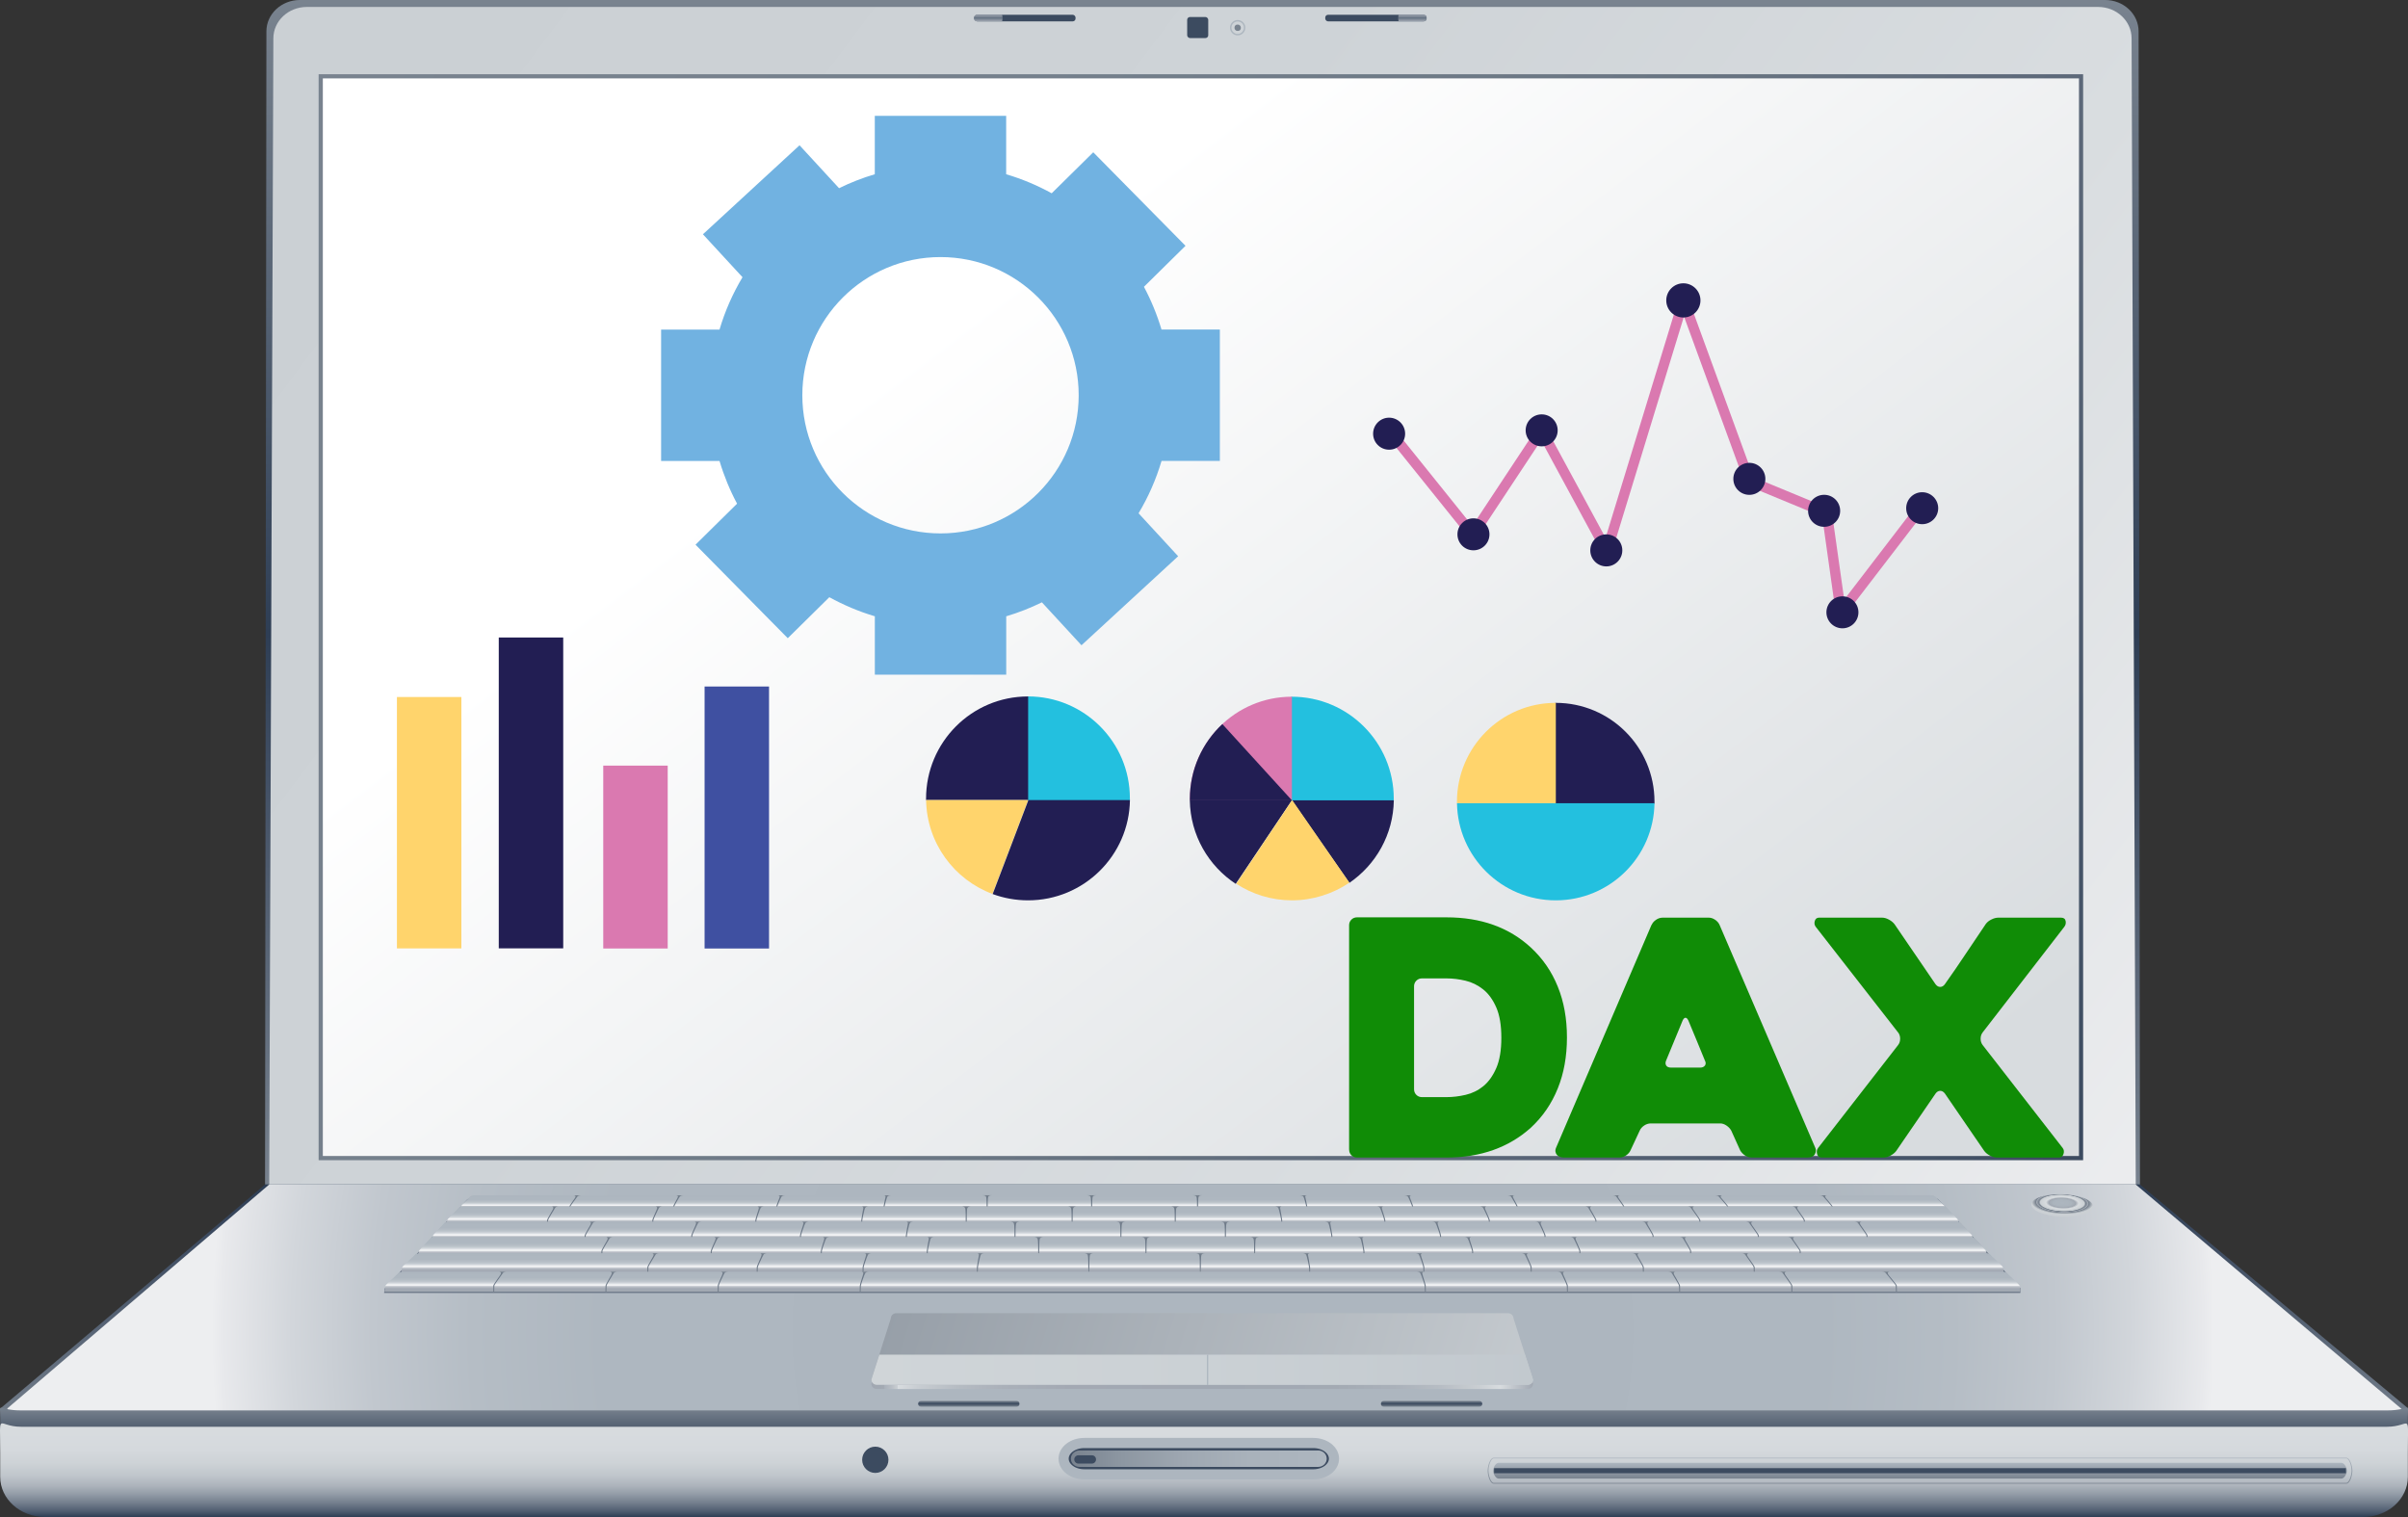 <?xml version="1.0" encoding="UTF-8"?>
<svg id="Layer_1" data-name="Layer 1" xmlns="http://www.w3.org/2000/svg" width="474.53" height="298.95" xmlns:xlink="http://www.w3.org/1999/xlink" viewBox="0 0 474.53 298.95">
  <rect x="0" y="0" width="474.53" height="298.95" fill="#333333" stroke="none"/>
  <defs>
    <style>
      .cls-1 {
        fill: url(#linear-gradient-75);
      }

      .cls-2 {
        fill: url(#linear-gradient-2);
      }

      .cls-3 {
        fill: url(#linear-gradient-51);
      }

      .cls-4 {
        fill: url(#linear-gradient-17);
      }

      .cls-5 {
        fill: url(#linear-gradient-87);
      }

      .cls-6 {
        fill: url(#linear-gradient-93);
      }

      .cls-7 {
        fill: url(#linear-gradient-92);
      }

      .cls-8 {
        fill: url(#linear-gradient-80);
      }

      .cls-9 {
        fill: #3f50a1;
      }

      .cls-10 {
        fill: url(#linear-gradient-43);
      }

      .cls-11 {
        fill: #221e53;
      }

      .cls-12 {
        fill: url(#linear-gradient-15);
      }

      .cls-13 {
        fill: url(#linear-gradient-58);
      }

      .cls-14 {
        stroke-width: 2px;
      }

      .cls-14, .cls-15, .cls-16 {
        stroke: #adb6bf;
      }

      .cls-14, .cls-17 {
        fill: #3c4b60;
      }

      .cls-18 {
        fill: url(#linear-gradient-69);
      }

      .cls-19 {
        fill: url(#linear-gradient-81);
      }

      .cls-20 {
        fill: url(#linear-gradient-18);
      }

      .cls-21 {
        fill: url(#linear-gradient-56);
      }

      .cls-22 {
        fill: url(#linear-gradient-40);
      }

      .cls-23 {
        fill: url(#linear-gradient-52);
      }

      .cls-24 {
        fill: url(#linear-gradient-28);
      }

      .cls-15 {
        stroke-width: .28px;
      }

      .cls-15, .cls-16, .cls-25 {
        fill: none;
      }

      .cls-26 {
        fill: url(#linear-gradient-14);
      }

      .cls-27 {
        fill: url(#linear-gradient-36);
      }

      .cls-28 {
        fill: url(#linear-gradient-78);
      }

      .cls-29 {
        fill: url(#linear-gradient-20);
      }

      .cls-30 {
        fill: url(#linear-gradient-6);
      }

      .cls-31 {
        fill: url(#linear-gradient-53);
      }

      .cls-32 {
        fill: url(#linear-gradient-91);
      }

      .cls-33 {
        fill: url(#linear-gradient-60);
      }

      .cls-16 {
        stroke-width: .25px;
      }

      .cls-34 {
        fill: url(#linear-gradient-84);
      }

      .cls-35 {
        fill: #23c0df;
      }

      .cls-36 {
        fill: url(#linear-gradient-35);
      }

      .cls-37 {
        fill: url(#linear-gradient-48);
      }

      .cls-38 {
        fill: url(#linear-gradient-32);
      }

      .cls-39 {
        fill: url(#linear-gradient-11);
      }

      .cls-40 {
        fill: url(#linear-gradient-50);
      }

      .cls-41 {
        fill: url(#linear-gradient-63);
      }

      .cls-42 {
        fill: url(#linear-gradient-67);
      }

      .cls-43 {
        fill: url(#linear-gradient-86);
      }

      .cls-44 {
        fill: url(#linear-gradient-39);
      }

      .cls-45 {
        fill: url(#linear-gradient-10);
      }

      .cls-46 {
        fill: url(#linear-gradient-59);
      }

      .cls-47 {
        fill: url(#radial-gradient);
      }

      .cls-48 {
        fill: url(#linear-gradient-49);
      }

      .cls-49 {
        fill: url(#linear-gradient-37);
      }

      .cls-50 {
        fill: url(#linear-gradient-82);
      }

      .cls-51 {
        fill: url(#linear-gradient-16);
      }

      .cls-52 {
        fill: url(#linear-gradient-31);
      }

      .cls-53 {
        fill: url(#linear-gradient-85);
      }

      .cls-54 {
        fill: url(#linear-gradient-61);
      }

      .cls-55 {
        fill: #71b2e1;
      }

      .cls-56 {
        fill: #da79b0;
      }

      .cls-57 {
        fill: url(#linear-gradient-68);
      }

      .cls-58 {
        fill: url(#linear-gradient-62);
      }

      .cls-59 {
        fill: url(#linear-gradient-41);
      }

      .cls-60 {
        fill: url(#linear-gradient-76);
      }

      .cls-61 {
        fill: url(#linear-gradient-21);
      }

      .cls-62 {
        fill: url(#linear-gradient-72);
      }

      .cls-63 {
        fill: url(#linear-gradient-25);
      }

      .cls-64 {
        fill: url(#linear-gradient-89);
      }

      .cls-65 {
        fill: url(#linear-gradient-5);
      }

      .cls-66 {
        fill: url(#linear-gradient-64);
      }

      .cls-67 {
        fill: url(#linear-gradient-83);
      }

      .cls-68 {
        fill: url(#linear-gradient-54);
      }

      .cls-69 {
        fill: url(#linear-gradient-45);
      }

      .cls-70 {
        fill: url(#linear-gradient-55);
      }

      .cls-71 {
        fill: url(#radial-gradient-2);
      }

      .cls-72 {
        fill: url(#linear-gradient-34);
      }

      .cls-73 {
        fill: url(#linear-gradient-65);
      }

      .cls-74 {
        fill: url(#linear-gradient-70);
      }

      .cls-75 {
        fill: #ffd46c;
      }

      .cls-76 {
        fill: url(#linear-gradient-79);
      }

      .cls-77 {
        fill: url(#linear-gradient-88);
      }

      .cls-25 {
        stroke: #3c4b60;
      }

      .cls-78 {
        fill: url(#linear-gradient-7);
      }

      .cls-79 {
        fill: url(#linear-gradient-66);
      }

      .cls-80 {
        fill: url(#linear-gradient-24);
      }

      .cls-81 {
        fill: url(#linear-gradient-73);
      }

      .cls-82 {
        fill: url(#linear-gradient-9);
      }

      .cls-83 {
        fill: url(#linear-gradient-22);
      }

      .cls-84 {
        fill: url(#linear-gradient-74);
      }

      .cls-85 {
        fill: url(#linear-gradient-42);
      }

      .cls-86 {
        fill: url(#linear-gradient-3);
      }

      .cls-87 {
        fill: url(#linear-gradient);
      }

      .cls-88 {
        fill: url(#linear-gradient-27);
      }

      .cls-89 {
        fill: #108c06;
      }

      .cls-90 {
        fill: url(#linear-gradient-33);
      }

      .cls-91 {
        fill: url(#linear-gradient-38);
      }

      .cls-92 {
        fill: url(#linear-gradient-94);
      }

      .cls-93 {
        fill: url(#linear-gradient-29);
      }

      .cls-94 {
        fill: url(#linear-gradient-30);
      }

      .cls-95 {
        fill: url(#linear-gradient-23);
      }

      .cls-96 {
        fill: url(#linear-gradient-19);
      }

      .cls-97 {
        fill: url(#linear-gradient-71);
      }

      .cls-98 {
        fill: url(#linear-gradient-4);
      }

      .cls-99 {
        fill: url(#linear-gradient-77);
      }

      .cls-100 {
        fill: #79838f;
      }

      .cls-101 {
        fill: url(#linear-gradient-8);
      }

      .cls-102 {
        fill: url(#linear-gradient-90);
      }

      .cls-103 {
        fill: url(#linear-gradient-44);
      }

      .cls-104 {
        fill: url(#linear-gradient-57);
      }

      .cls-105 {
        fill: url(#linear-gradient-47);
      }

      .cls-106 {
        fill: url(#linear-gradient-46);
      }

      .cls-107 {
        fill: url(#linear-gradient-12);
      }

      .cls-108 {
        fill: url(#linear-gradient-13);
      }

      .cls-109 {
        fill: url(#linear-gradient-26);
      }
    </style>
    <linearGradient id="linear-gradient" x1="235.53" y1="260.24" x2="235.53" y2="9.52" gradientTransform="translate(1.25 -8.93) scale(1 .94)" gradientUnits="userSpaceOnUse">
      <stop offset="0" stop-color="#79838f"/>
      <stop offset=".36" stop-color="#404e63"/>
      <stop offset=".47" stop-color="#2e3e55"/>
      <stop offset="1" stop-color="#79838f"/>
    </linearGradient>
    <linearGradient id="linear-gradient-2" x1="411.94" y1="250.62" x2="80.93" y2="3" gradientUnits="userSpaceOnUse">
      <stop offset="0" stop-color="#edeef0"/>
      <stop offset="0" stop-color="#ecedef"/>
      <stop offset=".32" stop-color="#d9dde0"/>
      <stop offset=".65" stop-color="#ced3d7"/>
      <stop offset="1" stop-color="#cbd0d4"/>
    </linearGradient>
    <linearGradient id="linear-gradient-3" x1="62.08" y1="14.45" x2="408.44" y2="227.1" gradientUnits="userSpaceOnUse">
      <stop offset="0" stop-color="#79838f"/>
      <stop offset=".3" stop-color="#75808c"/>
      <stop offset=".53" stop-color="#6b7784"/>
      <stop offset=".75" stop-color="#5b6778"/>
      <stop offset=".95" stop-color="#435266"/>
      <stop offset="1" stop-color="#3c4b60"/>
    </linearGradient>
    <linearGradient id="linear-gradient-4" x1="335.01" y1="250.66" x2="190.59" y2="61.2" gradientUnits="userSpaceOnUse">
      <stop offset="0" stop-color="#d8dcdf"/>
      <stop offset="1" stop-color="#fff"/>
    </linearGradient>
    <linearGradient id="linear-gradient-5" x1="237.28" y1="284.23" x2="237.28" y2="233.4" gradientUnits="userSpaceOnUse">
      <stop offset="0" stop-color="#79838f"/>
      <stop offset=".76" stop-color="#404e63"/>
      <stop offset="1" stop-color="#2e3e55"/>
    </linearGradient>
    <radialGradient id="radial-gradient" cx="239.01" cy="262.37" fx="239.01" fy="262.37" r="197.28" gradientUnits="userSpaceOnUse">
      <stop offset=".23" stop-color="#adb6bf"/>
      <stop offset=".61" stop-color="#aeb7c0"/>
      <stop offset=".74" stop-color="#b5bdc5"/>
      <stop offset=".84" stop-color="#c1c7ce"/>
      <stop offset=".92" stop-color="#d2d6db"/>
      <stop offset=".99" stop-color="#e8e9ec"/>
      <stop offset="1" stop-color="#edeef0"/>
    </radialGradient>
    <linearGradient id="linear-gradient-6" x1="237" y1="238.5" x2="237" y2="235.43" gradientUnits="userSpaceOnUse">
      <stop offset="0" stop-color="#a1a8b2"/>
      <stop offset=".12" stop-color="#a3a9b3"/>
      <stop offset=".18" stop-color="#aab0b9"/>
      <stop offset=".22" stop-color="#b7bcc4"/>
      <stop offset=".26" stop-color="#c9cdd3"/>
      <stop offset=".29" stop-color="#e1e3e6"/>
      <stop offset=".32" stop-color="#fdfdfd"/>
      <stop offset=".32" stop-color="#fff"/>
      <stop offset=".36" stop-color="#e8eaed"/>
      <stop offset=".42" stop-color="#d2d7dc"/>
      <stop offset=".48" stop-color="#c1c8ce"/>
      <stop offset=".57" stop-color="#b5bdc5"/>
      <stop offset=".68" stop-color="#aeb7c0"/>
      <stop offset="1" stop-color="#adb6bf"/>
    </linearGradient>
    <linearGradient id="linear-gradient-7" x1="113.33" y1="238.75" x2="113.33" y2="235.43" gradientUnits="userSpaceOnUse">
      <stop offset="0" stop-color="#79838f"/>
      <stop offset=".6" stop-color="#677484"/>
      <stop offset=".84" stop-color="#6f7b89"/>
      <stop offset="1" stop-color="#79838f"/>
    </linearGradient>
    <linearGradient id="linear-gradient-8" x1="133.65" x2="133.65" xlink:href="#linear-gradient-7"/>
    <linearGradient id="linear-gradient-9" x1="153.83" x2="153.83" xlink:href="#linear-gradient-7"/>
    <linearGradient id="linear-gradient-10" x1="174.83" x2="174.83" xlink:href="#linear-gradient-7"/>
    <linearGradient id="linear-gradient-11" x1="260.94" y1="238.75" x2="260.94" y2="235.43" gradientTransform="translate(476.07) rotate(-180) scale(1 -1)" xlink:href="#linear-gradient-7"/>
    <linearGradient id="linear-gradient-12" x1="240.08" y1="238.75" x2="240.08" y2="235.43" gradientTransform="translate(476.07) rotate(-180) scale(1 -1)" xlink:href="#linear-gradient-7"/>
    <linearGradient id="linear-gradient-13" x1="281.54" y1="238.75" x2="281.54" y2="235.43" gradientTransform="translate(476.07) rotate(-180) scale(1 -1)" xlink:href="#linear-gradient-7"/>
    <linearGradient id="linear-gradient-14" x1="-237.87" y1="238.75" x2="-237.87" y2="235.43" gradientTransform="translate(101.43) rotate(-180) scale(1 -1)" xlink:href="#linear-gradient-7"/>
    <linearGradient id="linear-gradient-15" x1="-258.46" y1="238.75" x2="-258.46" y2="235.43" gradientTransform="translate(101.43) rotate(-180) scale(1 -1)" xlink:href="#linear-gradient-7"/>
    <linearGradient id="linear-gradient-16" x1="-217.53" y1="238.75" x2="-217.53" y2="235.43" gradientTransform="translate(101.43) rotate(-180) scale(1 -1)" xlink:href="#linear-gradient-7"/>
    <linearGradient id="linear-gradient-17" x1="-196.66" y1="238.75" x2="-196.66" y2="235.43" gradientTransform="translate(101.43) rotate(-180) scale(1 -1)" xlink:href="#linear-gradient-7"/>
    <linearGradient id="linear-gradient-18" x1="-176.2" y1="238.75" x2="-176.2" y2="235.43" gradientTransform="translate(101.43) rotate(-180) scale(1 -1)" xlink:href="#linear-gradient-7"/>
    <linearGradient id="linear-gradient-19" x1="-155.47" y1="238.75" x2="-155.47" y2="235.43" gradientTransform="translate(101.43) rotate(-180) scale(1 -1)" xlink:href="#linear-gradient-7"/>
    <linearGradient id="linear-gradient-20" x1="236.99" y1="241.54" x2="236.99" y2="237.6" xlink:href="#linear-gradient-6"/>
    <linearGradient id="linear-gradient-21" x1="108.94" y1="241.67" x2="108.94" y2="237.6" xlink:href="#linear-gradient-7"/>
    <linearGradient id="linear-gradient-22" x1="129.53" y1="241.67" x2="129.53" y2="237.6" xlink:href="#linear-gradient-7"/>
    <linearGradient id="linear-gradient-23" x1="149.71" y1="241.67" x2="149.71" y2="237.6" xlink:href="#linear-gradient-7"/>
    <linearGradient id="linear-gradient-24" x1="170.44" y1="241.67" x2="170.44" y2="237.6" xlink:href="#linear-gradient-7"/>
    <linearGradient id="linear-gradient-25" x1="264.79" y1="241.67" x2="264.79" y2="237.6" gradientTransform="translate(476.07) rotate(-180) scale(1 -1)" xlink:href="#linear-gradient-7"/>
    <linearGradient id="linear-gradient-26" x1="244.47" y1="241.67" x2="244.47" y2="237.6" gradientTransform="translate(476.07) rotate(-180) scale(1 -1)" xlink:href="#linear-gradient-7"/>
    <linearGradient id="linear-gradient-27" x1="285.65" y1="241.67" x2="285.65" y2="237.6" gradientTransform="translate(476.07) rotate(-180) scale(1 -1)" xlink:href="#linear-gradient-7"/>
    <linearGradient id="linear-gradient-28" x1="-232.38" y1="241.67" x2="-232.38" y2="237.6" gradientTransform="translate(101.43) rotate(-180) scale(1 -1)" xlink:href="#linear-gradient-7"/>
    <linearGradient id="linear-gradient-29" x1="-252.97" y1="241.67" x2="-252.97" y2="237.6" gradientTransform="translate(101.43) rotate(-180) scale(1 -1)" xlink:href="#linear-gradient-7"/>
    <linearGradient id="linear-gradient-30" x1="-212.03" y1="241.67" x2="-212.03" y2="237.6" gradientTransform="translate(101.43) rotate(-180) scale(1 -1)" xlink:href="#linear-gradient-7"/>
    <linearGradient id="linear-gradient-31" x1="-191.17" y1="241.67" x2="-191.17" y2="237.6" gradientTransform="translate(101.43) rotate(-180) scale(1 -1)" xlink:href="#linear-gradient-7"/>
    <linearGradient id="linear-gradient-32" x1="-170.71" y1="241.67" x2="-170.71" y2="237.6" gradientTransform="translate(101.43) rotate(-180) scale(1 -1)" xlink:href="#linear-gradient-7"/>
    <linearGradient id="linear-gradient-33" x1="-150.53" y1="241.67" x2="-150.53" y2="237.6" gradientTransform="translate(101.43) rotate(-180) scale(1 -1)" xlink:href="#linear-gradient-7"/>
    <linearGradient id="linear-gradient-34" x1="236.97" y1="244.68" x2="236.97" y2="240.62" xlink:href="#linear-gradient-6"/>
    <linearGradient id="linear-gradient-35" x1="116.35" y1="244.69" x2="116.35" y2="240.62" xlink:href="#linear-gradient-7"/>
    <linearGradient id="linear-gradient-36" x1="137.22" y1="244.69" x2="137.22" y2="240.62" xlink:href="#linear-gradient-7"/>
    <linearGradient id="linear-gradient-37" x1="158.5" y1="244.69" x2="158.5" y2="240.62" xlink:href="#linear-gradient-7"/>
    <linearGradient id="linear-gradient-38" x1="179.23" y1="244.69" x2="179.23" y2="240.62" xlink:href="#linear-gradient-7"/>
    <linearGradient id="linear-gradient-39" x1="255.18" y1="244.69" x2="255.18" y2="240.62" gradientTransform="translate(476.07) rotate(-180) scale(1 -1)" xlink:href="#linear-gradient-7"/>
    <linearGradient id="linear-gradient-40" x1="234.58" y1="244.69" x2="234.58" y2="240.62" gradientTransform="translate(476.07) rotate(-180) scale(1 -1)" xlink:href="#linear-gradient-7"/>
    <linearGradient id="linear-gradient-41" x1="276.04" y1="244.69" x2="276.04" y2="240.62" gradientTransform="translate(476.07) rotate(-180) scale(1 -1)" xlink:href="#linear-gradient-7"/>
    <linearGradient id="linear-gradient-42" x1="-243.91" y1="244.69" x2="-243.91" y2="240.62" gradientTransform="translate(101.43) rotate(-180) scale(1 -1)" xlink:href="#linear-gradient-7"/>
    <linearGradient id="linear-gradient-43" x1="-265.33" y1="244.69" x2="-265.33" y2="240.62" gradientTransform="translate(101.43) rotate(-180) scale(1 -1)" xlink:href="#linear-gradient-7"/>
    <linearGradient id="linear-gradient-44" x1="-223.29" y1="244.69" x2="-223.29" y2="240.62" gradientTransform="translate(101.43) rotate(-180) scale(1 -1)" xlink:href="#linear-gradient-7"/>
    <linearGradient id="linear-gradient-45" x1="-202.15" y1="244.69" x2="-202.15" y2="240.62" gradientTransform="translate(101.43) rotate(-180) scale(1 -1)" xlink:href="#linear-gradient-7"/>
    <linearGradient id="linear-gradient-46" x1="-181.69" y1="244.69" x2="-181.69" y2="240.62" gradientTransform="translate(101.43) rotate(-180) scale(1 -1)" xlink:href="#linear-gradient-7"/>
    <linearGradient id="linear-gradient-47" x1="-160.41" y1="244.69" x2="-160.41" y2="240.62" gradientTransform="translate(101.43) rotate(-180) scale(1 -1)" xlink:href="#linear-gradient-7"/>
    <linearGradient id="linear-gradient-48" x1="236.97" y1="247.71" x2="236.97" y2="243.64" xlink:href="#linear-gradient-6"/>
    <linearGradient id="linear-gradient-49" x1="119.64" y1="247.72" x2="119.64" y2="243.65" xlink:href="#linear-gradient-7"/>
    <linearGradient id="linear-gradient-50" x1="141.06" y1="247.72" x2="141.06" y2="243.65" xlink:href="#linear-gradient-7"/>
    <linearGradient id="linear-gradient-51" x1="162.61" y1="247.72" x2="162.61" y2="243.65" xlink:href="#linear-gradient-7"/>
    <linearGradient id="linear-gradient-52" x1="183.34" y1="247.72" x2="183.34" y2="243.65" xlink:href="#linear-gradient-7"/>
    <linearGradient id="linear-gradient-53" x1="250.23" y1="247.72" x2="250.23" y2="243.65" gradientTransform="translate(476.07) rotate(-180) scale(1 -1)" xlink:href="#linear-gradient-7"/>
    <linearGradient id="linear-gradient-54" x1="228.82" y1="247.72" x2="228.82" y2="243.65" gradientTransform="translate(476.07) rotate(-180) scale(1 -1)" xlink:href="#linear-gradient-7"/>
    <linearGradient id="linear-gradient-55" x1="271.38" y1="247.72" x2="271.38" y2="243.65" gradientTransform="translate(476.07) rotate(-180) scale(1 -1)" xlink:href="#linear-gradient-7"/>
    <linearGradient id="linear-gradient-56" x1="-252.15" y1="247.72" x2="-252.15" y2="243.65" gradientTransform="translate(101.43) rotate(-180) scale(1 -1)" xlink:href="#linear-gradient-7"/>
    <linearGradient id="linear-gradient-57" x1="-230.7" y1="247.72" x2="-230.7" y2="243.65" gradientTransform="translate(101.43) rotate(-180) scale(1 -1)" xlink:href="#linear-gradient-7"/>
    <linearGradient id="linear-gradient-58" x1="-209.01" y1="247.72" x2="-209.01" y2="243.65" gradientTransform="translate(101.43) rotate(-180) scale(1 -1)" xlink:href="#linear-gradient-7"/>
    <linearGradient id="linear-gradient-59" x1="-188.01" y1="247.72" x2="-188.01" y2="243.65" gradientTransform="translate(101.43) rotate(-180) scale(1 -1)" xlink:href="#linear-gradient-7"/>
    <linearGradient id="linear-gradient-60" x1="-166.73" y1="247.72" x2="-166.73" y2="243.65" gradientTransform="translate(101.43) rotate(-180) scale(1 -1)" xlink:href="#linear-gradient-7"/>
    <linearGradient id="linear-gradient-61" x1="236.97" y1="250.91" x2="236.97" y2="246.84" xlink:href="#linear-gradient-6"/>
    <linearGradient id="linear-gradient-62" x1="128.71" y1="250.91" x2="128.71" y2="246.84" xlink:href="#linear-gradient-7"/>
    <linearGradient id="linear-gradient-63" x1="150.12" y1="250.91" x2="150.12" y2="246.84" xlink:href="#linear-gradient-7"/>
    <linearGradient id="linear-gradient-64" x1="170.85" y1="250.91" x2="170.85" y2="246.84" xlink:href="#linear-gradient-7"/>
    <linearGradient id="linear-gradient-65" x1="193.23" y1="250.91" x2="193.23" y2="246.84" xlink:href="#linear-gradient-7"/>
    <linearGradient id="linear-gradient-66" x1="239.53" y1="250.91" x2="239.53" y2="246.84" gradientTransform="translate(476.07) rotate(-180) scale(1 -1)" xlink:href="#linear-gradient-7"/>
    <linearGradient id="linear-gradient-67" x1="261.49" y1="250.91" x2="261.49" y2="246.84" gradientTransform="translate(476.07) rotate(-180) scale(1 -1)" xlink:href="#linear-gradient-7"/>
    <linearGradient id="linear-gradient-68" x1="-243.09" y1="250.91" x2="-243.09" y2="246.84" gradientTransform="translate(101.43) rotate(-180) scale(1 -1)" xlink:href="#linear-gradient-7"/>
    <linearGradient id="linear-gradient-69" x1="-221.37" y1="250.91" x2="-221.37" y2="246.84" gradientTransform="translate(101.43) rotate(-180) scale(1 -1)" xlink:href="#linear-gradient-7"/>
    <linearGradient id="linear-gradient-70" x1="-199.4" y1="250.91" x2="-199.4" y2="246.84" gradientTransform="translate(101.43) rotate(-180) scale(1 -1)" xlink:href="#linear-gradient-7"/>
    <linearGradient id="linear-gradient-71" x1="-178.4" y1="250.91" x2="-178.4" y2="246.84" gradientTransform="translate(101.43) rotate(-180) scale(1 -1)" xlink:href="#linear-gradient-7"/>
    <linearGradient id="linear-gradient-72" x1="-156.02" y1="250.91" x2="-156.02" y2="246.84" gradientTransform="translate(101.43) rotate(-180) scale(1 -1)" xlink:href="#linear-gradient-7"/>
    <linearGradient id="linear-gradient-73" x1="236.97" y1="254.55" x2="236.97" y2="250.48" xlink:href="#linear-gradient-6"/>
    <linearGradient id="linear-gradient-74" x1="98.47" y1="254.55" x2="98.47" y2="250.48" xlink:href="#linear-gradient-7"/>
    <linearGradient id="linear-gradient-75" x1="120.47" y1="254.55" x2="120.47" y2="250.48" xlink:href="#linear-gradient-7"/>
    <linearGradient id="linear-gradient-76" x1="142.43" y1="254.55" x2="142.43" y2="250.48" xlink:href="#linear-gradient-7"/>
    <linearGradient id="linear-gradient-77" x1="170.3" y1="254.55" x2="170.3" y2="250.48" xlink:href="#linear-gradient-7"/>
    <linearGradient id="linear-gradient-78" x1="-250.5" y1="254.55" x2="-250.5" y2="250.48" gradientTransform="translate(101.43) rotate(-180) scale(1 -1)" xlink:href="#linear-gradient-7"/>
    <linearGradient id="linear-gradient-79" x1="-270.96" y1="254.55" x2="-270.96" y2="250.48" gradientTransform="translate(101.43) rotate(-180) scale(1 -1)" xlink:href="#linear-gradient-7"/>
    <linearGradient id="linear-gradient-80" x1="-228.51" y1="254.55" x2="-228.51" y2="250.48" gradientTransform="translate(101.43) rotate(-180) scale(1 -1)" xlink:href="#linear-gradient-7"/>
    <linearGradient id="linear-gradient-81" x1="-206.54" y1="254.55" x2="-206.54" y2="250.48" gradientTransform="translate(101.43) rotate(-180) scale(1 -1)" xlink:href="#linear-gradient-7"/>
    <linearGradient id="linear-gradient-82" x1="-178.67" y1="254.55" x2="-178.67" y2="250.48" gradientTransform="translate(101.43) rotate(-180) scale(1 -1)" xlink:href="#linear-gradient-7"/>
    <radialGradient id="radial-gradient-2" cx="405.27" cy="218.85" fx="405.27" fy="218.85" r="6.09" gradientTransform="translate(4.02 144.67) rotate(1.93) scale(1 .36)" gradientUnits="userSpaceOnUse">
      <stop offset="0" stop-color="#adb6bf"/>
      <stop offset=".29" stop-color="#abb4bd"/>
      <stop offset=".39" stop-color="#a5adb6"/>
      <stop offset=".43" stop-color="#a1a8b2"/>
      <stop offset=".53" stop-color="#d8dcdf"/>
      <stop offset=".71" stop-color="#cbd0d4"/>
      <stop offset=".76" stop-color="#79838f"/>
      <stop offset=".83" stop-color="#a1a8b2"/>
      <stop offset=".86" stop-color="#79838f"/>
      <stop offset="1" stop-color="#cbd0d4"/>
    </radialGradient>
    <linearGradient id="linear-gradient-83" x1="237.27" y1="277.42" x2="237.27" y2="285.05" xlink:href="#linear-gradient-5"/>
    <linearGradient id="linear-gradient-84" x1="237.27" y1="280.51" x2="237.27" y2="298.95" gradientUnits="userSpaceOnUse">
      <stop offset="0" stop-color="#d8dcdf"/>
      <stop offset=".28" stop-color="#d5d9dd"/>
      <stop offset=".43" stop-color="#cdd2d6"/>
      <stop offset=".56" stop-color="#bfc5cb"/>
      <stop offset=".67" stop-color="#acb3bb"/>
      <stop offset=".76" stop-color="#929ba6"/>
      <stop offset=".85" stop-color="#737e8d"/>
      <stop offset=".94" stop-color="#4f5d70"/>
      <stop offset="1" stop-color="#2e3e55"/>
    </linearGradient>
    <linearGradient id="linear-gradient-85" x1="171.7" y1="266.67" x2="302.11" y2="266.67" gradientUnits="userSpaceOnUse">
      <stop offset="0" stop-color="#a1a8b2"/>
      <stop offset=".02" stop-color="#a3aab3"/>
      <stop offset=".02" stop-color="#aab1ba"/>
      <stop offset=".03" stop-color="#b7bdc4"/>
      <stop offset=".04" stop-color="#cacfd3"/>
      <stop offset=".04" stop-color="#d8dcdf"/>
      <stop offset=".07" stop-color="#c8cdd2"/>
      <stop offset=".13" stop-color="#b6bcc3"/>
      <stop offset=".2" stop-color="#aab0b9"/>
      <stop offset=".3" stop-color="#a3a9b3"/>
      <stop offset=".52" stop-color="#a1a8b2"/>
      <stop offset=".7" stop-color="#a3aab3"/>
      <stop offset=".79" stop-color="#aab1ba"/>
      <stop offset=".86" stop-color="#b7bdc4"/>
      <stop offset=".92" stop-color="#cacfd3"/>
      <stop offset=".95" stop-color="#d8dcdf"/>
      <stop offset="1" stop-color="#a1a8b2"/>
    </linearGradient>
    <linearGradient id="linear-gradient-86" x1="315.13" y1="290.6" x2="100.09" y2="224.19" gradientUnits="userSpaceOnUse">
      <stop offset="0" stop-color="#cbd0d4"/>
      <stop offset="1" stop-color="#79838f"/>
    </linearGradient>
    <linearGradient id="linear-gradient-87" x1="427.73" y1="269.93" x2="-74.73" y2="269.93" gradientUnits="userSpaceOnUse">
      <stop offset="0" stop-color="#adb6bf"/>
      <stop offset=".15" stop-color="#bbc2c9"/>
      <stop offset=".38" stop-color="#cbd1d5"/>
      <stop offset=".64" stop-color="#d5d9dc"/>
      <stop offset="1" stop-color="#d8dcdf"/>
    </linearGradient>
    <linearGradient id="linear-gradient-88" x1="378.37" y1="292.39" x2="378.37" y2="287.26" gradientUnits="userSpaceOnUse">
      <stop offset="0" stop-color="#79838f"/>
      <stop offset="1" stop-color="#adb6bf"/>
    </linearGradient>
    <linearGradient id="linear-gradient-89" x1="378.37" y1="291.39" x2="378.37" y2="288.27" xlink:href="#linear-gradient-88"/>
    <linearGradient id="linear-gradient-90" x1="211.03" y1="287.46" x2="261.45" y2="287.46" gradientUnits="userSpaceOnUse">
      <stop offset="0" stop-color="#79838f"/>
      <stop offset=".19" stop-color="#8c96a1"/>
      <stop offset=".44" stop-color="#9ea7b1"/>
      <stop offset=".7" stop-color="#a9b2bb"/>
      <stop offset="1" stop-color="#adb6bf"/>
    </linearGradient>
    <linearGradient id="linear-gradient-91" x1="278.34" y1="4.21" x2="278.34" y2="2.91" gradientUnits="userSpaceOnUse">
      <stop offset="0" stop-color="#a1a8b2"/>
      <stop offset=".52" stop-color="#677484"/>
      <stop offset=".88" stop-color="#9199a5"/>
      <stop offset="1" stop-color="#a1a8b2"/>
    </linearGradient>
    <linearGradient id="linear-gradient-92" x1="325.51" x2="325.51" y2="2.91" gradientTransform="translate(520.27) rotate(-180) scale(1 -1)" xlink:href="#linear-gradient-91"/>
    <linearGradient id="linear-gradient-93" x1="282.11" y1="277.21" x2="282.11" y2="276.08" gradientUnits="userSpaceOnUse">
      <stop offset="0" stop-color="#79838f"/>
      <stop offset=".52" stop-color="#3c4b60"/>
      <stop offset="1" stop-color="#79838f"/>
    </linearGradient>
    <linearGradient id="linear-gradient-94" x1="190.91" x2="190.91" xlink:href="#linear-gradient-93"/>
  </defs>
  <path class="cls-87" d="m421.71,233.08c0,3.41-3.23,1.51-6.87,1.51H59.1c-3.64,0-6.87,1.9-6.87-1.51l.27-226.9c0-3.41,2.95-6.18,6.6-6.18h355.75c3.64,0,6.59,2.77,6.59,6.18l.27,226.9Z"/>
  <path class="cls-2" d="m420.89,233.08c0,3.41-3.78,1.51-7.42,1.51H60.47c-3.64,0-7.42,1.9-7.42-1.51l.82-225.53c0-3.41,2.95-6.18,6.6-6.18h353c3.64,0,6.59,2.77,6.59,6.18l.82,225.53Z"/>
  <rect class="cls-86" x="62.79" y="14.63" width="347.72" height="214.01"/>
  <rect class="cls-98" x="63.62" y="15.45" width="346.07" height="212.36"/>
  <path class="cls-65" d="m474.5,277.5c0,1.74-3.93,6.73-8.79,6.73H8.83c-4.85,0-8.76-4.92-8.76-6.66l52.2-44.17h369.39l52.84,44.1Z"/>
  <path class="cls-47" d="m473.4,277.77c0,1.74-4.21,6.45-9.06,6.45H10.2c-4.85,0-8.76-4.92-8.76-6.66l51.65-44.17h367.74l52.56,44.38Z"/>
  <path class="cls-17" d="m398.12,253.85c0,.25.02.93.02.93H75.69s.14-.6.14-.85l16.08-17.37c.26-.27.49-.45,1.1-.45h288.02c.61,0,.79.06,1.1.45l15.99,17.28Z"/>
  <path class="cls-30" d="m381.4,235.81c.32.25,1.44,1.5,1.81,1.86.29.28.3.89.3.89H90.5s.07-.51.23-.77c.15-.26,1.74-1.79,1.96-2.02.22-.24,1.02-.23,1.02-.23h287.05s.27-.02.64.27Z"/>
  <path class="cls-78" d="m113.43,235.82c-.04.28-1.22,1.72-1.24,1.98-.02.28-.03,1.03-.03,1.03h.21s.02-.66.03-1.04c0-.17,1.22-1.77,1.42-2.02.16-.2.67-.21.67-.21h-1.43s.4,0,.36.27Z"/>
  <path class="cls-101" d="m133.61,235.82c-.04.28-.94,1.72-.96,1.98-.02.28-.03,1.03-.03,1.03h.21s.02-.66.03-1.04c0-.17.94-1.77,1.14-2.02.16-.2.67-.21.67-.21h-1.43s.4,0,.36.27Z"/>
  <path class="cls-82" d="m153.66,235.82c-.04.28-.67,1.72-.69,1.98-.02.28-.03,1.03-.03,1.03h.21s.02-.66.03-1.04c0-.17.67-1.77.87-2.02.16-.2.67-.21.67-.21h-1.43s.4,0,.36.27Z"/>
  <path class="cls-45" d="m174.52,235.82c-.04.28-.39,1.72-.41,1.98-.02.28-.03,1.03-.03,1.03h.21s.02-.66.03-1.04c0-.17.39-1.77.59-2.02.16-.2.67-.21.67-.21h-1.43s.4,0,.36.27Z"/>
  <path class="cls-39" d="m215.05,238.82s-.02-.66-.03-1.04c0-.17.05-1.77-.16-2.02-.16-.2-.67-.21-.67-.21h1.86s-.51,0-.67.21c-.2.26-.15,1.85-.16,2.02,0,.38-.03,1.04-.03,1.04h-.15Z"/>
  <path class="cls-107" d="m235.92,238.82s-.02-.66-.03-1.04c0-.17.05-1.77-.16-2.02-.16-.2-.67-.21-.67-.21h1.86s-.51,0-.67.21c-.2.26-.15,1.85-.16,2.02,0,.38-.03,1.04-.03,1.04h-.15Z"/>
  <path class="cls-108" d="m194.46,238.82s-.02-.66-.03-1.04c0-.17.05-1.77-.16-2.02-.16-.2-.67-.21-.67-.21h1.86s-.51,0-.67.21c-.2.26-.15,1.85-.16,2.02,0,.38-.03,1.04-.03,1.04h-.15Z"/>
  <path class="cls-26" d="m339.06,235.82c.04.28,1.49,1.72,1.51,1.98.02.28.03,1.03.03,1.03h-.21s-.02-.66-.03-1.04c0-.17-1.49-1.77-1.69-2.02-.16-.2-.67-.21-.67-.21h1.43s-.4,0-.36.27Z"/>
  <path class="cls-12" d="m359.65,235.82c.04.28,1.49,1.72,1.51,1.98.02.28.03,1.03.03,1.03h-.21s-.02-.66-.03-1.04c0-.17-1.49-1.77-1.69-2.02-.16-.2-.67-.21-.67-.21h1.43s-.4,0-.36.27Z"/>
  <path class="cls-51" d="m318.85,235.82c.04.28,1.22,1.72,1.24,1.98.02.28.03,1.03.03,1.03h-.21s-.02-.66-.03-1.04c0-.17-1.22-1.77-1.42-2.02-.16-.2-.67-.21-.67-.21h1.43s-.4,0-.36.27Z"/>
  <path class="cls-4" d="m298.12,235.82c.04.28.94,1.72.96,1.98.02.28.03,1.03.03,1.03h-.21s-.02-.66-.03-1.04c0-.17-.94-1.77-1.14-2.02-.16-.2-.67-.21-.67-.21h1.43s-.4,0-.36.27Z"/>
  <path class="cls-20" d="m277.8,235.82c.04.28.67,1.72.69,1.98.02.28.03,1.03.03,1.03h-.21s-.02-.66-.03-1.04c0-.17-.67-1.77-.87-2.02-.16-.2-.67-.21-.67-.21h1.43s-.4,0-.36.27Z"/>
  <path class="cls-96" d="m257.21,235.82c.04.28.39,1.72.41,1.98.02.28.03,1.03.03,1.03h-.21s-.02-.66-.03-1.04c0-.17-.39-1.77-.6-2.02-.16-.2-.67-.21-.67-.21h1.43s-.4,0-.36.27Z"/>
  <path class="cls-29" d="m383.7,238.06c.32.29,1.68,1.77,2.05,2.2.29.33.3,1.38.3,1.38H87.93s.07-.92.23-1.24c.15-.31,2.03-2.11,2.25-2.39.22-.28,1.02-.27,1.02-.27h291.63s.27-.02.64.32Z"/>
  <path class="cls-61" d="m109.04,238.07c-.04.35-1.22,2.1-1.24,2.43-.02.34-.03,1.26-.03,1.26h.21s.02-.81.03-1.28c0-.21,1.22-2.17,1.42-2.48.16-.25.67-.26.67-.26h-1.43s.4,0,.36.33Z"/>
  <path class="cls-83" d="m129.5,238.07c-.04.35-.94,2.1-.96,2.43-.02.34-.03,1.26-.03,1.26h.21s.02-.81.03-1.28c0-.21.94-2.17,1.14-2.48.16-.25.67-.26.67-.26h-1.43s.4,0,.36.33Z"/>
  <path class="cls-95" d="m149.54,238.07c-.04.35-.67,2.1-.69,2.43-.02.34-.03,1.26-.03,1.26h.21s.02-.81.03-1.28c0-.21.67-2.17.87-2.48.16-.25.67-.26.67-.26h-1.43s.4,0,.36.33Z"/>
  <path class="cls-80" d="m170.13,238.07c-.04.35-.39,2.1-.41,2.43-.02.34-.03,1.26-.03,1.26h.21s.02-.81.03-1.28c0-.21.39-2.17.59-2.48.16-.25.67-.26.67-.26h-1.43s.4,0,.36.33Z"/>
  <path class="cls-63" d="m211.21,241.76s-.02-.81-.03-1.28c0-.21.05-2.17-.16-2.48-.16-.25-.67-.26-.67-.26h1.86s-.51.01-.67.26c-.2.31-.15,2.28-.16,2.48,0,.46-.03,1.28-.03,1.28h-.15Z"/>
  <path class="cls-109" d="m231.53,241.76s-.02-.81-.03-1.28c0-.21.05-2.17-.16-2.48-.16-.25-.67-.26-.67-.26h1.86s-.51.01-.67.26c-.2.31-.15,2.28-.16,2.48,0,.46-.03,1.28-.03,1.28h-.15Z"/>
  <path class="cls-88" d="m190.34,241.76s-.02-.81-.03-1.28c0-.21.05-2.17-.16-2.48-.16-.25-.67-.26-.67-.26h1.86s-.51.01-.67.26c-.2.31-.15,2.28-.16,2.48,0,.46-.03,1.28-.03,1.28h-.15Z"/>
  <path class="cls-24" d="m333.57,238.07c.04.35,1.49,2.1,1.51,2.43.02.34.03,1.26.03,1.26h-.21s-.02-.81-.03-1.28c0-.21-1.49-2.17-1.69-2.48-.16-.25-.67-.26-.67-.26h1.43s-.4,0-.36.33Z"/>
  <path class="cls-93" d="m354.16,238.07c.04.35,1.49,2.1,1.51,2.43.02.34.03,1.26.03,1.26h-.21s-.02-.81-.03-1.28c0-.21-1.49-2.17-1.69-2.48-.16-.25-.67-.26-.67-.26h1.43s-.4,0-.36.33Z"/>
  <path class="cls-94" d="m313.36,238.07c.04.35,1.22,2.1,1.24,2.43.02.34.03,1.26.03,1.26h-.21s-.02-.81-.03-1.28c0-.21-1.22-2.17-1.42-2.48-.16-.25-.67-.26-.67-.26h1.43s-.4,0-.36.33Z"/>
  <path class="cls-52" d="m292.63,238.07c.04.35.94,2.1.96,2.43.02.34.03,1.26.03,1.26h-.21s-.02-.81-.03-1.28c0-.21-.94-2.17-1.14-2.48-.16-.25-.67-.26-.67-.26h1.43s-.4,0-.36.33Z"/>
  <path class="cls-38" d="m272.31,238.07c.04.35.67,2.1.69,2.43.02.34.03,1.26.03,1.26h-.21s-.02-.81-.03-1.28c0-.21-.67-2.17-.87-2.48-.16-.25-.67-.26-.67-.26h1.43s-.4,0-.36.33Z"/>
  <path class="cls-90" d="m252.27,238.07c.04.35.39,2.1.41,2.43.02.34.03,1.26.03,1.26h-.21s-.02-.81-.03-1.28c0-.21-.39-2.17-.6-2.48-.16-.25-.67-.26-.67-.26h1.43s-.4,0-.36.33Z"/>
  <path class="cls-72" d="m386.5,241.09c.32.3,1.68,1.83,2.05,2.27.29.34.3,1.42.3,1.42H85.08s.07-.95.23-1.28c.15-.32,2.03-2.18,2.25-2.47.22-.29,1.02-.28,1.02-.28h297.29s.27-.02.64.33Z"/>
  <path class="cls-36" d="m116.45,241.09c-.04.35-1.22,2.1-1.24,2.43-.02.34-.03,1.26-.03,1.26h.21s.02-.81.03-1.28c0-.21,1.22-2.17,1.42-2.48.16-.25.67-.26.67-.26h-1.43s.4,0,.36.33Z"/>
  <path class="cls-27" d="m137.18,241.09c-.04.35-.94,2.1-.96,2.43-.02.34-.03,1.26-.03,1.26h.21s.02-.81.03-1.28c0-.21.94-2.17,1.14-2.48.16-.25.67-.26.67-.26h-1.43s.4,0,.36.33Z"/>
  <path class="cls-49" d="m158.33,241.09c-.04.35-.67,2.1-.69,2.43-.02.34-.03,1.26-.03,1.26h.21s.02-.81.03-1.28c0-.21.67-2.17.87-2.48.16-.25.67-.26.67-.26h-1.43s.4,0,.36.33Z"/>
  <path class="cls-91" d="m178.92,241.09c-.04.35-.39,2.1-.41,2.43-.02.34-.03,1.26-.03,1.26h.21s.02-.81.03-1.28c0-.21.39-2.17.59-2.48.16-.25.67-.26.67-.26h-1.43s.4,0,.36.33Z"/>
  <path class="cls-44" d="m220.82,244.78s-.02-.81-.03-1.28c0-.21.05-2.17-.16-2.48-.16-.25-.67-.26-.67-.26h1.86s-.51.01-.67.26c-.2.31-.15,2.28-.16,2.48,0,.46-.03,1.28-.03,1.28h-.15Z"/>
  <path class="cls-22" d="m241.41,244.78s-.02-.81-.03-1.28c0-.21.05-2.17-.16-2.48-.16-.25-.67-.26-.67-.26h1.86s-.51.01-.67.26c-.2.31-.15,2.28-.16,2.48,0,.46-.03,1.28-.03,1.28h-.15Z"/>
  <path class="cls-59" d="m199.95,244.78s-.02-.81-.03-1.28c0-.21.05-2.17-.16-2.48-.16-.25-.67-.26-.67-.26h1.86s-.51.01-.67.26c-.2.31-.15,2.28-.16,2.48,0,.46-.03,1.28-.03,1.28h-.15Z"/>
  <path class="cls-85" d="m345.1,241.09c.04.35,1.49,2.1,1.51,2.43.02.34.03,1.26.03,1.26h-.21s-.02-.81-.03-1.28c0-.21-1.49-2.17-1.69-2.48-.16-.25-.67-.26-.67-.26h1.43s-.4,0-.36.33Z"/>
  <path class="cls-10" d="m366.52,241.09c.04.35,1.49,2.1,1.51,2.43.02.34.03,1.26.03,1.26h-.21s-.02-.81-.03-1.28c0-.21-1.49-2.17-1.69-2.48-.16-.25-.67-.26-.67-.26h1.43s-.4,0-.36.33Z"/>
  <path class="cls-103" d="m324.62,241.09c.04.35,1.22,2.1,1.24,2.43.02.34.03,1.26.03,1.26h-.21s-.02-.81-.03-1.28c0-.21-1.22-2.17-1.42-2.48-.16-.25-.67-.26-.67-.26h1.43s-.4,0-.36.33Z"/>
  <path class="cls-69" d="m303.61,241.09c.04.35.94,2.1.96,2.43.02.34.03,1.26.03,1.26h-.21s-.02-.81-.03-1.28c0-.21-.94-2.17-1.14-2.48-.16-.25-.67-.26-.67-.26h1.43s-.4,0-.36.33Z"/>
  <path class="cls-106" d="m283.29,241.09c.04.35.67,2.1.69,2.43.02.34.03,1.26.03,1.26h-.21s-.02-.81-.03-1.28c0-.21-.67-2.17-.87-2.48-.16-.25-.67-.26-.67-.26h1.43s-.4,0-.36.33Z"/>
  <path class="cls-105" d="m262.15,241.09c.04.35.39,2.1.41,2.43.02.34.03,1.26.03,1.26h-.21s-.02-.81-.03-1.28c0-.21-.39-2.17-.6-2.48-.16-.25-.67-.26-.67-.26h1.43s-.4,0-.36.33Z"/>
  <path class="cls-37" d="m389.25,244.11c.32.3,1.68,1.83,2.05,2.27.29.34.3,1.42.3,1.42H82.33s.07-.95.23-1.28c.15-.32,2.03-2.18,2.25-2.47.22-.29,1.02-.28,1.02-.28h302.78s.27-.02.64.33Z"/>
  <path class="cls-48" d="m119.75,244.12c-.04.35-1.22,2.1-1.24,2.43-.02.34-.03,1.26-.03,1.26h.21s.02-.81.03-1.28c0-.21,1.22-2.17,1.42-2.48.16-.25.67-.26.67-.26h-1.43s.4,0,.36.33Z"/>
  <path class="cls-40" d="m141.03,244.12c-.04.35-.94,2.1-.96,2.43-.02.34-.03,1.26-.03,1.26h.21s.02-.81.03-1.28c0-.21.94-2.17,1.14-2.48.16-.25.67-.26.67-.26h-1.43s.4,0,.36.33Z"/>
  <path class="cls-3" d="m162.44,244.12c-.04.35-.67,2.1-.69,2.43-.02.34-.03,1.26-.03,1.26h.21s.02-.81.03-1.28c0-.21.67-2.17.87-2.48.16-.25.67-.26.67-.26h-1.43s.4,0,.36.33Z"/>
  <path class="cls-23" d="m183.04,244.12c-.04.35-.39,2.1-.41,2.43-.02.34-.03,1.26-.03,1.26h.21s.02-.81.03-1.28c0-.21.39-2.17.59-2.48.16-.25.67-.26.67-.26h-1.43s.4,0,.36.33Z"/>
  <path class="cls-31" d="m225.76,247.81s-.02-.81-.03-1.28c0-.21.05-2.17-.16-2.48-.16-.25-.67-.26-.67-.26h1.86s-.51.01-.67.26c-.2.31-.15,2.28-.16,2.48,0,.46-.03,1.28-.03,1.28h-.15Z"/>
  <path class="cls-68" d="m247.18,247.81s-.02-.81-.03-1.28c0-.21.05-2.17-.16-2.48-.16-.25-.67-.26-.67-.26h1.86s-.51.01-.67.26c-.2.31-.15,2.28-.16,2.48,0,.46-.03,1.28-.03,1.28h-.15Z"/>
  <path class="cls-70" d="m204.62,247.81s-.02-.81-.03-1.28c0-.21.05-2.17-.16-2.48-.16-.25-.67-.26-.67-.26h1.86s-.51.01-.67.26c-.2.31-.15,2.28-.16,2.48,0,.46-.03,1.28-.03,1.28h-.15Z"/>
  <path class="cls-21" d="m353.34,244.12c.04.35,1.49,2.1,1.51,2.43.02.34.03,1.26.03,1.26h-.21s-.02-.81-.03-1.28c0-.21-1.49-2.17-1.69-2.48-.16-.25-.67-.26-.67-.26h1.43s-.4,0-.36.33Z"/>
  <path class="cls-104" d="m332.03,244.12c.04.35,1.22,2.1,1.24,2.43.02.34.03,1.26.03,1.26h-.21s-.02-.81-.03-1.28c0-.21-1.22-2.17-1.42-2.48-.16-.25-.67-.26-.67-.26h1.43s-.4,0-.36.33Z"/>
  <path class="cls-13" d="m310.48,244.12c.04.35.94,2.1.96,2.43.02.34.03,1.26.03,1.26h-.21s-.02-.81-.03-1.28c0-.21-.94-2.17-1.14-2.48-.16-.25-.67-.26-.67-.26h1.43s-.4,0-.36.33Z"/>
  <path class="cls-46" d="m289.61,244.12c.04.35.67,2.1.69,2.43.02.34.03,1.26.03,1.26h-.21s-.02-.81-.03-1.28c0-.21-.67-2.17-.87-2.48-.16-.25-.67-.26-.67-.26h1.43s-.4,0-.36.33Z"/>
  <path class="cls-33" d="m268.47,244.12c.04.35.39,2.1.41,2.43.02.34.03,1.26.03,1.26h-.21s-.02-.81-.03-1.28c0-.21-.39-2.17-.6-2.48-.16-.25-.67-.26-.67-.26h1.43s-.4,0-.36.33Z"/>
  <path class="cls-54" d="m392.27,247.31c.32.3,1.95,1.83,2.33,2.27.29.34.3,1.42.3,1.42H79.04s.07-.95.23-1.28c.15-.32,2.3-2.18,2.53-2.47.22-.29,1.02-.28,1.02-.28h308.82s.27-.02.64.33Z"/>
  <path class="cls-58" d="m128.81,247.31c-.04.35-1.22,2.1-1.24,2.43-.02.34-.03,1.26-.03,1.26h.21s.02-.81.03-1.28c0-.21,1.22-2.17,1.42-2.48.16-.25.67-.26.67-.26h-1.43s.4,0,.36.33Z"/>
  <path class="cls-41" d="m150.09,247.31c-.04.35-.94,2.1-.96,2.43-.02.34-.03,1.26-.03,1.26h.21s.02-.81.03-1.28c0-.21.94-2.17,1.14-2.48.16-.25.67-.26.67-.26h-1.43s.4,0,.36.33Z"/>
  <path class="cls-66" d="m170.68,247.31c-.04.35-.67,2.1-.69,2.43-.02.34-.03,1.26-.03,1.26h.21s.02-.81.03-1.28c0-.21.67-2.17.87-2.48.16-.25.67-.26.67-.26h-1.43s.4,0,.36.33Z"/>
  <path class="cls-73" d="m192.92,247.31c-.04.35-.39,2.1-.41,2.43-.02.34-.03,1.26-.03,1.26h.21s.02-.81.03-1.28c0-.21.39-2.17.59-2.48.16-.25.67-.26.67-.26h-1.43s.4,0,.36.33Z"/>
  <path class="cls-79" d="m236.47,251s-.02-.81-.03-1.28c0-.21.05-2.17-.16-2.48-.16-.25-.67-.26-.67-.26h1.86s-.51.01-.67.26c-.2.31-.15,2.28-.16,2.48,0,.46-.03,1.28-.03,1.28h-.15Z"/>
  <path class="cls-42" d="m214.5,251s-.02-.81-.03-1.28c0-.21.05-2.17-.16-2.48-.16-.25-.67-.26-.67-.26h1.86s-.51.01-.67.26c-.2.31-.15,2.28-.16,2.48,0,.46-.03,1.28-.03,1.28h-.15Z"/>
  <path class="cls-57" d="m344.28,247.31c.04.35,1.49,2.1,1.51,2.43.02.34.03,1.26.03,1.26h-.21s-.02-.81-.03-1.28c0-.21-1.49-2.17-1.69-2.48-.16-.25-.67-.26-.67-.26h1.43s-.4,0-.36.33Z"/>
  <path class="cls-18" d="m322.7,247.31c.04.35,1.22,2.1,1.24,2.43.02.34.03,1.26.03,1.26h-.21s-.02-.81-.03-1.28c0-.21-1.22-2.17-1.42-2.48-.16-.25-.67-.26-.67-.26h1.43s-.4,0-.36.33Z"/>
  <path class="cls-74" d="m300.87,247.31c.04.35.94,2.1.96,2.43.02.34.03,1.26.03,1.26h-.21s-.02-.81-.03-1.28c0-.21-.94-2.17-1.14-2.48-.16-.25-.67-.26-.67-.26h1.43s-.4,0-.36.33Z"/>
  <path class="cls-97" d="m280,247.31c.04.35.67,2.1.69,2.43.02.34.03,1.26.03,1.26h-.21s-.02-.81-.03-1.28c0-.21-.67-2.17-.87-2.48-.16-.25-.67-.26-.67-.26h1.43s-.4,0-.36.33Z"/>
  <path class="cls-62" d="m257.76,247.31c.04.35.39,2.1.41,2.43.02.34.03,1.26.03,1.26h-.21s-.02-.81-.03-1.28c0-.21-.39-2.17-.6-2.48-.16-.25-.67-.26-.67-.26h1.43s-.4,0-.36.33Z"/>
  <path class="cls-81" d="m395.56,250.95c.32.3,1.95,1.83,2.33,2.27.29.34.3,1.42.3,1.42H75.74s.07-.95.23-1.28c.15-.32,2.3-2.18,2.53-2.47.22-.29,1.02-.28,1.02-.28h315.41s.27-.02.64.33Z"/>
  <path class="cls-84" d="m98.72,250.95c-.04.35-1.49,2.1-1.51,2.43-.02.34-.03,1.26-.03,1.26h.21s.02-.81.03-1.28c0-.21,1.49-2.17,1.69-2.48.16-.25.67-.26.67-.26h-1.43s.4,0,.36.33Z"/>
  <path class="cls-1" d="m120.57,250.95c-.04.35-1.22,2.1-1.24,2.43-.02.34-.03,1.26-.03,1.26h.21s.02-.81.03-1.28c0-.21,1.22-2.17,1.42-2.48.16-.25.67-.26.67-.26h-1.43s.4,0,.36.33Z"/>
  <path class="cls-60" d="m142.4,250.95c-.04.35-.94,2.1-.96,2.43-.02.34-.03,1.26-.03,1.26h.21s.02-.81.03-1.28c0-.21.94-2.17,1.14-2.48.16-.25.67-.26.67-.26h-1.43s.4,0,.36.33Z"/>
  <path class="cls-99" d="m170.13,250.95c-.04.35-.67,2.1-.69,2.43-.02.34-.03,1.26-.03,1.26h.21s.02-.81.03-1.28c0-.21.67-2.17.87-2.48.16-.25.67-.26.67-.26h-1.43s.4,0,.36.33Z"/>
  <path class="cls-28" d="m351.69,250.95c.04.35,1.49,2.1,1.51,2.43.02.34.03,1.26.03,1.26h-.21s-.02-.81-.03-1.28c0-.21-1.49-2.17-1.69-2.48-.16-.25-.67-.26-.67-.26h1.43s-.4,0-.36.33Z"/>
  <path class="cls-76" d="m372.01,250.95c.04.35,1.77,2.1,1.78,2.43.02.34.03,1.26.03,1.26h-.21s-.02-.81-.03-1.28c0-.21-1.76-2.17-1.97-2.48-.16-.25-.67-.26-.67-.26h1.43s-.4,0-.36.33Z"/>
  <path class="cls-8" d="m329.83,250.95c.04.35,1.22,2.1,1.24,2.43.02.34.03,1.26.03,1.26h-.21s-.02-.81-.03-1.28c0-.21-1.22-2.17-1.42-2.48-.16-.25-.67-.26-.67-.26h1.43s-.4,0-.36.33Z"/>
  <path class="cls-19" d="m308.01,250.95c.04.35.94,2.1.96,2.43.02.34.03,1.26.03,1.26h-.21s-.02-.81-.03-1.28c0-.21-.94-2.17-1.14-2.48-.16-.25-.67-.26-.67-.26h1.43s-.4,0-.36.33Z"/>
  <path class="cls-50" d="m280.27,250.95c.04.35.67,2.1.69,2.43.02.34.03,1.26.03,1.26h-.21s-.02-.81-.03-1.28c0-.21-.67-2.17-.87-2.48-.16-.25-.67-.26-.67-.26h1.43s-.4,0-.36.33Z"/>
  <path class="cls-71" d="m412.47,237.76c-.04,1.22-2.8,2.11-6.16,2-3.36-.11-6.05-1.19-6.01-2.41.04-1.22,2.8-2.11,6.16-2,3.36.11,6.05,1.19,6.01,2.41Z"/>
  <path class="cls-67" d="m474.5,281.9c0,1.74-3.93,3.16-8.79,3.16H8.83c-4.85,0-8.79-1.41-8.79-3.16v-2.44c0-3.42-.73-1.51,4.12-1.51h466.22c4.85,0,4.12-1.88,4.12,1.51v2.44Z"/>
  <path class="cls-34" d="m474.5,291.05c0,4.36-3.93,7.9-8.79,7.9H8.83c-4.85,0-8.79-3.54-8.79-7.9v-4.72c0-8.56-.73-5.16,4.12-5.16h466.22c4.85,0,4.12-3.32,4.12,5.16v4.72Z"/>
  <path class="cls-53" d="m302.11,272.7c0,.57-.48,1.03-1.08,1.03h-128.24c-.6,0-1.08-.46-1.08-1.03l3.84-12.05c0-.57.48-1.03,1.08-1.03h120.55c.6,0,1.08.46,1.08,1.03l3.84,12.05Z"/>
  <path class="cls-43" d="m302.11,271.87c0,.57-.48,1.03-1.08,1.03h-128.24c-.6,0-1.08-.46-1.08-1.03l3.84-12.05c0-.57.48-1.03,1.08-1.03h120.55c.6,0,1.08.46,1.08,1.03l3.84,12.05Z"/>
  <path class="cls-5" d="m300.53,266.97l1.58,4.91c0,.57-.48,1.03-1.08,1.03h-128.24c-.6,0-1.08-.46-1.08-1.03l1.57-4.91h127.25Z"/>
  <path class="cls-16" d="m237.97,266.97v5.97-5.97Z"/>
  <path class="cls-77" d="m294.35,292.39c-.73-.04-1.17-1.58-1.19-2.56h0c.02-.99.46-2.52,1.19-2.56h168.03c.73.04,1.17,1.58,1.19,2.56h0c-.02.99-.46,2.52-1.19,2.56h-168.03Zm168.03-.16c.24.01.52-.34.71-.83h0c.2-.49.32-1.11.32-1.58h0c0-.47-.12-1.09-.32-1.58h0c-.2-.5-.48-.84-.71-.83h-168.03c-.24-.01-.52.34-.71.83h0c-.2.49-.32,1.11-.32,1.58h0c0,.47.12,1.09.32,1.58h0c.19.5.48.84.71.83h168.03Z"/>
  <path class="cls-64" d="m462.48,289.83c0,.61-.49,1.56-1.1,1.56h-166.03c-.61,0-1.1-.95-1.1-1.56h0c0-.61.49-1.56,1.1-1.56h166.03c.61,0,1.1.95,1.1,1.56h0Z"/>
  <path class="cls-25" d="m294.43,289.83h167.87-167.87Z"/>
  <path class="cls-17" d="m175.08,287.68c0,1.43-1.16,2.59-2.59,2.59s-2.59-1.16-2.59-2.59,1.16-2.59,2.59-2.59,2.59,1.16,2.59,2.59Z"/>
  <path class="cls-14" d="m262.88,287.46c0,1.71-1.83,3.09-4.08,3.09h-45.12c-2.26,0-4.08-1.38-4.08-3.09h0c0-1.71,1.83-3.09,4.08-3.09h45.12c2.26,0,4.08,1.39,4.08,3.09h0Z"/>
  <path class="cls-102" d="m261.45,287.46c0,.89-.76,1.62-1.69,1.62h-47.04c-.93,0-1.69-.72-1.69-1.62h0c0-.89.76-1.62,1.69-1.62h47.04c.93,0,1.69.72,1.69,1.62h0Z"/>
  <path class="cls-17" d="m215.99,287.61c0,.45-.37.82-.82.82h-2.65c-.46,0-.82-.37-.82-.82h0c0-.45.37-.82.82-.82h2.65c.46,0,.82.37.82.82h0Z"/>
  <rect class="cls-17" x="233.95" y="3.35" width="4.15" height="4.15" rx=".55" ry=".55"/>
  <rect class="cls-17" x="261.16" y="2.91" width="19.95" height="1.3" rx=".55" ry=".55"/>
  <path class="cls-32" d="m281.14,3.66c0,.58-.61.55-.69.55h-4.77c-.08,0-.14-.25-.14-.55v-.2c0-.3.06-.55.14-.55h4.77c.08,0,.69-.03.69.55v.2Z"/>
  <rect class="cls-17" x="192" y="2.91" width="19.95" height="1.3" rx=".55" ry=".55"/>
  <path class="cls-7" d="m191.96,3.66c0,.58.61.55.69.55h4.77c.08,0,.14-.25.14-.55v-.2c0-.3-.06-.55-.14-.55h-4.77c-.08,0-.69-.03-.69.55v.2Z"/>
  <path class="cls-6" d="m292.09,276.73c0,.27-.25.48-.55.48h-18.85c-.3,0-.55-.22-.55-.48v-.17c0-.26.25-.48.55-.48h18.85c.3,0,.55.22.55.48v.17Z"/>
  <path class="cls-92" d="m200.89,276.73c0,.27-.25.48-.55.48h-18.85c-.3,0-.55-.22-.55-.48v-.17c0-.26.25-.48.55-.48h18.85c.3,0,.55.22.55.48v.17Z"/>
  <rect class="cls-100" x="243.28" y="4.85" width="1.24" height="1.24" rx=".55" ry=".55"/>
  <circle class="cls-15" cx="243.9" cy="5.46" r="1.37"/>
  <g>
    <g>
      <rect class="cls-75" x="78.22" y="137.36" width="12.7" height="49.54"/>
      <rect class="cls-11" x="98.29" y="125.63" width="12.7" height="61.26"/>
      <rect class="cls-56" x="118.88" y="150.88" width="12.7" height="36.04"/>
      <rect class="cls-9" x="138.85" y="135.29" width="12.7" height="51.63"/>
    </g>
    <g>
      <path class="cls-11" d="m306.58,138.51s-.08,0-.11,0v19.87h19.57c0-.14,0-.27,0-.41,0-10.75-8.71-19.46-19.46-19.46Z"/>
      <path class="cls-75" d="m306.6,158.29v-19.78s-.02,0-.03,0c-10.75,0-19.46,8.74-19.46,19.53,0,.08,0,.17,0,.25h19.49Z"/>
      <path class="cls-35" d="m287.12,158.29c.17,10.6,8.82,19.14,19.46,19.14s19.29-8.54,19.46-19.14h-38.92Z"/>
    </g>
    <g>
      <path class="cls-35" d="m254.57,137.3h-.11v20.52h20.2c0-.14,0-.28,0-.43,0-11.09-8.99-20.09-20.09-20.09Z"/>
      <path class="cls-56" d="m254.59,157.72v-20.42h-.03c-11.1,0-20.09,9.03-20.09,20.16,0,.09,0,.17,0,.26h20.11Z"/>
      <path class="cls-11" d="m240.89,142.69c-3.94,3.68-6.41,8.93-6.41,14.77,0,.09,0,.17,0,.26h20.11s-13.7-15.02-13.7-15.02Z"/>
      <path class="cls-11" d="m254.59,157.72l11.33,16.26c5.2-3.56,8.65-9.5,8.75-16.26h-20.09Z"/>
      <path class="cls-11" d="m254.59,157.72h-20.12c.11,6.88,3.68,12.92,9.05,16.46l11.06-16.46Z"/>
      <path class="cls-75" d="m254.64,157.67l-11.02,16.49c3.16,2.07,6.93,3.27,10.99,3.27s8.08-1.29,11.3-3.48l-11.27-16.28Z"/>
    </g>
    <g>
      <path class="cls-35" d="m202.58,137.25h-.12v20.51h20.2c0-.14,0-.29,0-.43,0-11.1-8.99-20.09-20.09-20.09Z"/>
      <path class="cls-11" d="m202.61,157.67v-20.42h-.03c-11.1,0-20.09,9.02-20.09,20.16,0,.09,0,.18,0,.26h20.11Z"/>
      <path class="cls-75" d="m202.61,157.67h-20.11c.14,8.49,5.54,15.69,13.08,18.5l7.04-18.5Z"/>
      <path class="cls-11" d="m202.66,157.67l-7.04,18.52c2.17.8,4.52,1.24,6.97,1.24,10.98,0,19.92-8.81,20.08-19.76h-20.01Z"/>
    </g>
  </g>
  <g>
    <polygon class="cls-56" points="362.1 123.19 359.09 101.81 343.98 95.56 331.85 62.36 316.92 111.18 303.7 86.77 290.29 107.05 272.96 85.49 274.53 84.22 290.14 103.64 303.87 82.86 316.4 105.99 331.68 56.03 345.56 94.04 360.92 100.39 363.43 118.16 377.99 99.17 379.59 100.4 362.1 123.19"/>
    <path class="cls-11" d="m276.9,85.47c0,1.74-1.41,3.15-3.16,3.15s-3.15-1.41-3.15-3.15,1.41-3.16,3.15-3.16,3.16,1.41,3.16,3.16Z"/>
    <path class="cls-11" d="m293.52,105.3c0,1.74-1.41,3.15-3.16,3.15s-3.15-1.41-3.15-3.15,1.41-3.15,3.15-3.15,3.16,1.41,3.16,3.15Z"/>
    <path class="cls-11" d="m306.96,84.81c0,1.74-1.41,3.15-3.15,3.15s-3.16-1.41-3.16-3.15,1.41-3.15,3.16-3.15,3.15,1.41,3.15,3.15Z"/>
    <path class="cls-11" d="m319.7,108.46c0,1.74-1.41,3.16-3.15,3.16s-3.16-1.41-3.16-3.16,1.41-3.15,3.16-3.15,3.15,1.42,3.15,3.15Z"/>
    <path class="cls-11" d="m347.89,94.37c0,1.74-1.41,3.15-3.16,3.15s-3.15-1.41-3.15-3.15,1.41-3.16,3.15-3.16,3.16,1.41,3.16,3.16Z"/>
    <path class="cls-11" d="m362.63,100.67c0,1.74-1.41,3.15-3.16,3.15s-3.16-1.41-3.16-3.15,1.41-3.16,3.16-3.16,3.16,1.41,3.16,3.16Z"/>
    <path class="cls-11" d="m366.23,120.67c0,1.74-1.41,3.15-3.15,3.15s-3.16-1.41-3.16-3.15,1.41-3.15,3.16-3.15,3.15,1.41,3.15,3.15Z"/>
    <path class="cls-11" d="m381.95,100.15c0,1.74-1.41,3.15-3.16,3.15s-3.15-1.41-3.15-3.15,1.41-3.15,3.15-3.15,3.16,1.41,3.16,3.15Z"/>
    <path class="cls-11" d="m335.1,59.2c0,1.86-1.51,3.37-3.37,3.37s-3.37-1.51-3.37-3.37,1.51-3.37,3.37-3.37,3.37,1.51,3.37,3.37Z"/>
  </g>
  <path class="cls-55" d="m240.39,90.83v-25.89h-11.5c-.88-2.94-2.04-5.76-3.46-8.42l8.19-8.08-18.18-18.43-8.19,8.08c-2.82-1.56-5.83-2.82-8.97-3.75v-11.51h-25.89v11.51c-2.44.72-4.79,1.64-7.04,2.75l-7.79-8.46-19.04,17.54,7.8,8.46c-1.92,3.21-3.45,6.67-4.53,10.32h-11.51v25.89h11.51c.88,2.94,2.04,5.76,3.46,8.42l-8.19,8.08,18.18,18.43,8.19-8.08c2.82,1.55,5.82,2.82,8.97,3.76v11.51h25.89v-11.51c2.44-.72,4.79-1.65,7.03-2.75l7.8,8.46,19.05-17.54-7.8-8.47c1.92-3.2,3.44-6.66,4.53-10.32h11.51Zm-55.05,14.29c-15.04,0-27.23-12.19-27.23-27.23s12.19-27.23,27.23-27.23,27.23,12.19,27.23,27.23-12.19,27.23-27.23,27.23Z"/>
  <g>
    <path class="cls-89" d="m265.86,226.56v-44.23c0-.43.15-.8.45-1.1.3-.3.67-.45,1.1-.45h17.65c6.77,0,12.31,1.98,16.62,5.95,2.33,2.16,4.1,4.72,5.3,7.7,1.21,2.97,1.81,6.32,1.81,10.02s-.6,7.06-1.81,10.05c-1.21,3-2.97,5.57-5.3,7.73-2.16,1.94-4.62,3.41-7.4,4.4-2.78.99-5.85,1.49-9.21,1.49h-17.65c-.43,0-.8-.15-1.1-.45-.3-.3-.45-.67-.45-1.1Zm14.36-10.35h4.85c1.21,0,2.46-.15,3.75-.45s2.46-.87,3.49-1.71c1.03-.84,1.88-2.03,2.55-3.56.67-1.53,1-3.52,1-5.98s-.33-4.45-1-5.98c-.67-1.53-1.53-2.72-2.59-3.56-1.06-.84-2.22-1.41-3.49-1.71-1.27-.3-2.51-.45-3.72-.45h-4.85c-.43,0-.8.15-1.1.45s-.45.67-.45,1.1v20.3c0,.43.15.8.45,1.1.3.3.67.45,1.1.45Z"/>
    <path class="cls-89" d="m325.48,182.26c.17-.39.46-.72.87-1,.41-.28.85-.42,1.33-.42h9.05c.43,0,.85.14,1.26.42.41.28.7.61.87,1l18.88,43.97c.17.39.14.8-.1,1.23-.24.43-.7.65-1.39.65h-11.06c-.48,0-.92-.14-1.33-.42-.41-.28-.72-.61-.94-1l-1.75-3.88c-.22-.39-.53-.72-.94-1-.41-.28-.83-.42-1.26-.42h-13.64c-.47,0-.92.14-1.33.42-.41.28-.7.61-.87,1l-1.81,3.88c-.17.39-.46.72-.87,1-.41.28-.83.42-1.26.42h-11.12c-.21,0-.44-.04-.68-.13-.24-.09-.43-.22-.58-.39-.15-.17-.25-.39-.29-.65-.04-.26.02-.56.19-.91l18.75-43.78Zm3.81,28.13h5.76c.43,0,.74-.14.94-.42.19-.28.18-.61-.03-1-.43-1.08-.95-2.34-1.55-3.78-.6-1.44-1.16-2.79-1.68-4.04-.17-.39-.37-.58-.58-.58s-.41.19-.58.58l-3.23,7.82c-.17.39-.17.72,0,1,.17.28.5.42.97.42Z"/>
    <path class="cls-89" d="m374.05,203.47l-16.23-20.82c-.26-.34-.32-.73-.19-1.16.13-.43.41-.65.84-.65h12.42c.43,0,.88.13,1.36.39.47.26.84.56,1.1.91l8.08,11.83c.26.34.56.52.91.52s.65-.17.91-.52c1.38-1.94,2.75-3.93,4.11-5.98,1.36-2.05,2.68-4.02,3.98-5.92.26-.34.62-.64,1.1-.87.47-.24.93-.36,1.36-.36h12.35c.52,0,.82.22.91.65.09.43,0,.82-.26,1.16l-16.1,20.82c-.26.35-.39.75-.39,1.23s.13.88.39,1.23l15.78,20.3c.26.35.31.74.16,1.2-.15.45-.44.68-.87.68h-12.29c-.43,0-.88-.13-1.36-.39-.48-.26-.84-.56-1.1-.91l-7.76-11.32c-.26-.34-.56-.52-.91-.52s-.65.17-.91.52l-7.76,11.32c-.26.35-.63.65-1.1.91-.47.26-.93.39-1.36.39h-12.29c-.43,0-.71-.23-.84-.68-.13-.45-.07-.85.19-1.2l15.78-20.3c.26-.34.39-.75.39-1.23s-.13-.88-.39-1.23Z"/>
  </g>
</svg>